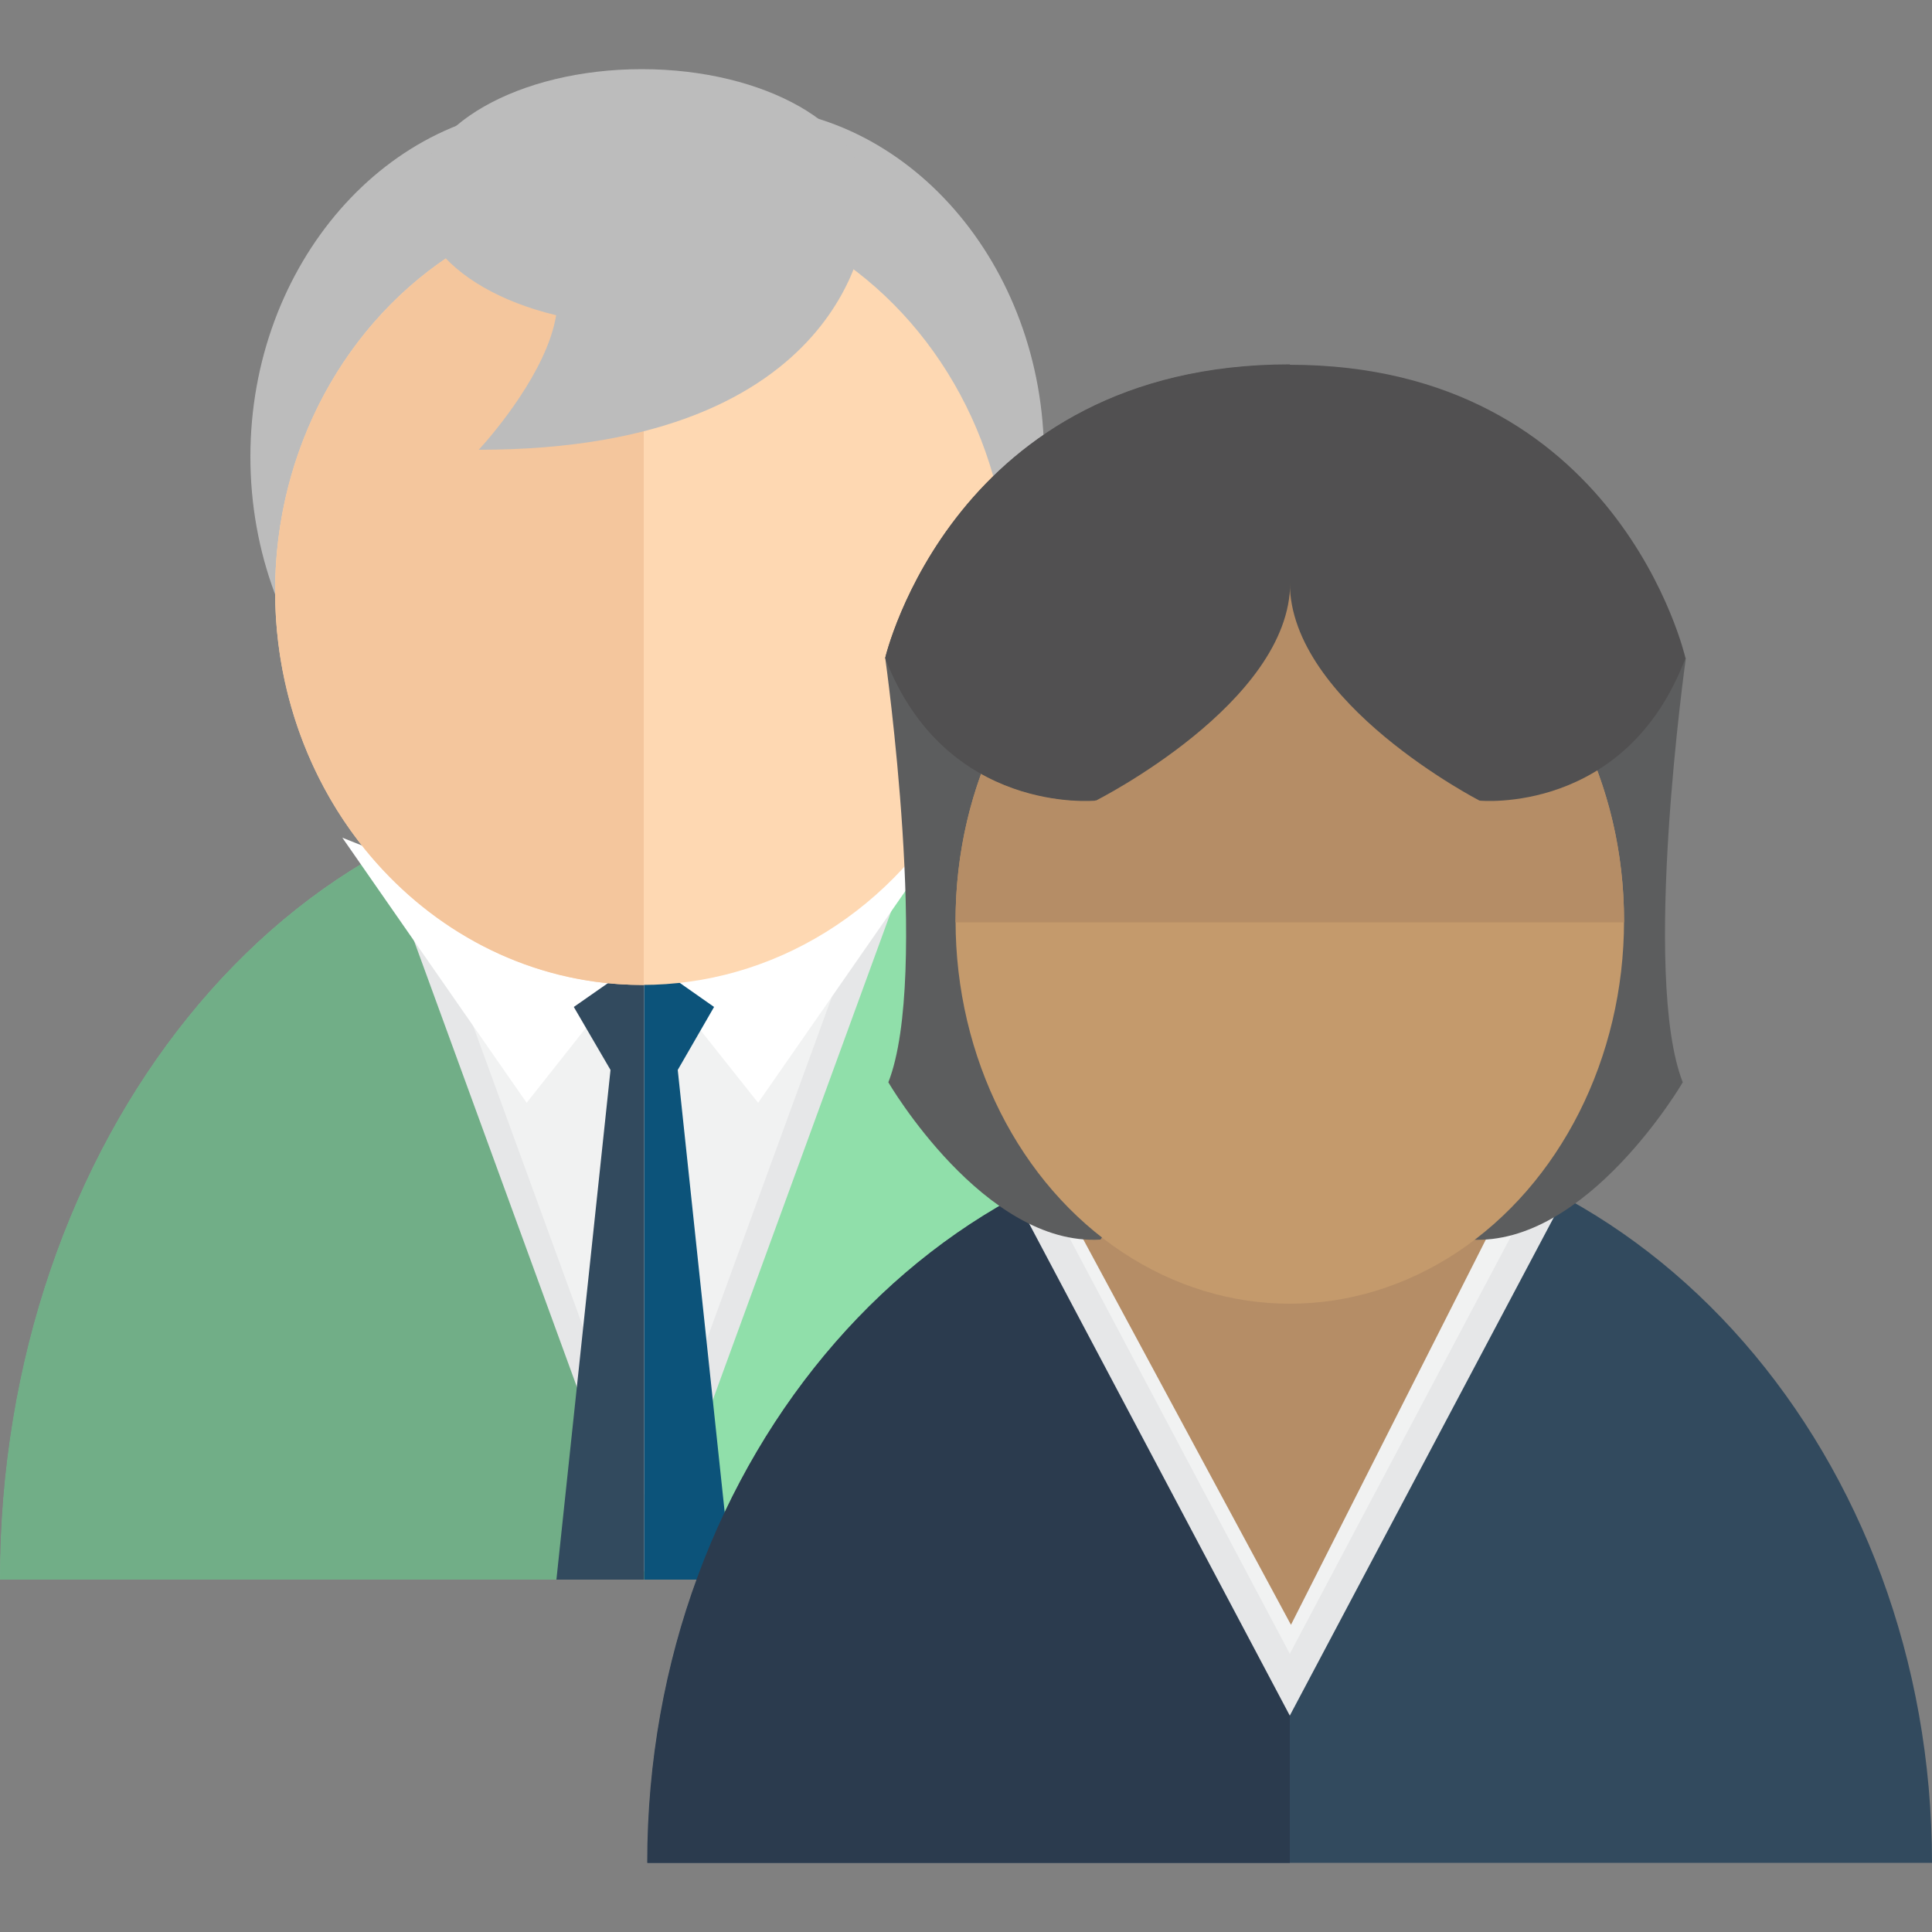 <?xml version="1.0" encoding="UTF-8"?><svg id="a" xmlns="http://www.w3.org/2000/svg" viewBox="0 0 50 50"><rect x="0" y="0" width="50" height="50" fill="#808080" stroke="none"/><defs><style>.b{fill:#f4c69d;}.c{fill:#e6e7e8;}.d{fill:#fff;}.e{fill:#f1f2f2;}.f{fill:#fed8b2;}.g{fill:#90dfaa;}.h{fill:#b58d66;}.i{fill:#324a5e;}.j{fill:#bcbcbc;}.k{fill:#c49a6c;}.l{fill:#0c537a;}.m{fill:#2b3b4e;}.n{fill:#5c5d5e;}.o{fill:#71ae87;}.p{fill:#515051;}</style></defs><g><path class="j" d="M6.48,11.82c0-4.98,3.56-9.06,7.9-9.06h4.74c4.35,0,7.9,4.08,7.9,9.06,0,4.98-3.56,9.06-7.9,9.06h-4.74c-4.35,0-7.9-4.08-7.9-9.06h0Zm0,0"/><path class="g" d="M33.25,40.88c0-11.37-7.44-20.59-16.62-20.59-9.18,0-16.62,9.22-16.62,20.59H33.25Z"/><path class="o" d="M16.62,20.29s.03,0,.04,0v20.59H0c0-11.37,7.44-20.59,16.62-20.59Z"/><g><polygon class="c" points="16.75 19.43 24.58 19.43 16.75 40.88 8.92 19.43 16.75 19.43"/><polygon class="e" points="24.58 17.44 16.75 38.89 8.92 17.44 24.58 17.44"/></g><polygon class="d" points="16.62 24.76 13.63 28.54 8.86 21.68 16.62 24.76"/><polygon class="d" points="16.62 24.76 19.62 28.54 24.39 21.68 16.62 24.76"/><g><polygon class="l" points="16.67 24.79 18.48 26.06 17.54 27.69 18.94 40.88 16.67 40.88 16.67 24.79"/><polygon class="i" points="14.4 40.88 15.8 27.69 14.85 26.06 16.67 24.79 16.67 40.88 14.4 40.88"/></g><path class="i" d="M50,48.21c0-10.52-7.44-19.05-16.62-19.05s-16.62,8.53-16.62,19.05H50Z"/><path class="m" d="M33.38,29.16h0v19.05H16.75c0-10.52,7.44-19.05,16.62-19.05Z"/><polygon class="c" points="33.38 27.13 42.53 27.13 33.38 44.4 24.23 27.13 33.38 27.13"/><polygon class="e" points="42.53 25.53 33.38 42.8 24.23 25.53 42.53 25.53"/><ellipse class="f" cx="16.62" cy="15.3" rx="9.5" ry="10.19"/><path class="b" d="M16.62,5.11h.04V25.49h-.04c-5.25,0-9.5-4.56-9.5-10.19,0-5.63,4.25-10.19,9.5-10.19Z"/><polygon class="h" points="39.04 30.92 33.41 42.05 27.45 30.99 39.04 30.92"/><ellipse class="j" cx="16.61" cy="5.1" rx="5.78" ry="3.31"/><path class="j" d="M22.4,5.78s-.37,5.86-10.01,5.86c0,0,5.49-5.86-1.56-5.86-7.04,0,11.57,0,11.57,0Z"/><g><path class="n" d="M35.51,15.08l-.46,12.93,3.01,4.07c3.01,.18,5.49-4.07,5.49-4.07-1.08-2.75,.08-10.98,.08-10.98l-8.11-1.95Zm8.11,1.95"/><path class="n" d="M31.03,15.08l.46,12.93-3.01,4.07c-3.01,.18-5.49-4.07-5.49-4.07,1.08-2.75-.08-10.98-.08-10.98l8.11-1.95Zm-8.11,1.95"/></g><g><ellipse class="k" cx="33.38" cy="23.83" rx="8.65" ry="9.91"/><path class="h" d="M42.03,23.83v.04H24.73v-.04c0-5.47,3.87-9.91,8.65-9.91,4.78,0,8.65,4.44,8.65,9.91Z"/></g><path class="p" d="M43.62,17.03s-1.73-7.59-10.25-7.59v5.64s4.92,1.96,4.92,5.64c0,0,3.79,.38,5.33-3.69Z"/><path class="p" d="M22.91,17.03s1.77-7.59,10.47-7.59v5.64s-5.03,1.96-5.03,5.64c0,0-3.88,.38-5.44-3.69Z"/><path class="p" d="M38.29,20.72s-4.91-2.53-4.91-5.64c0-3.11,7.64,2.51,4.91,5.64Z"/><path class="p" d="M28.36,20.72s5.03-2.53,5.03-5.64-7.75,2.51-5.03,5.64Z"/></g><path class="p" d="M22.91,17.02s1.77-7.59,10.47-7.59v5.64s-5.03,1.96-5.03,5.64c0,0-3.88,.38-5.44-3.69Z"/></svg>